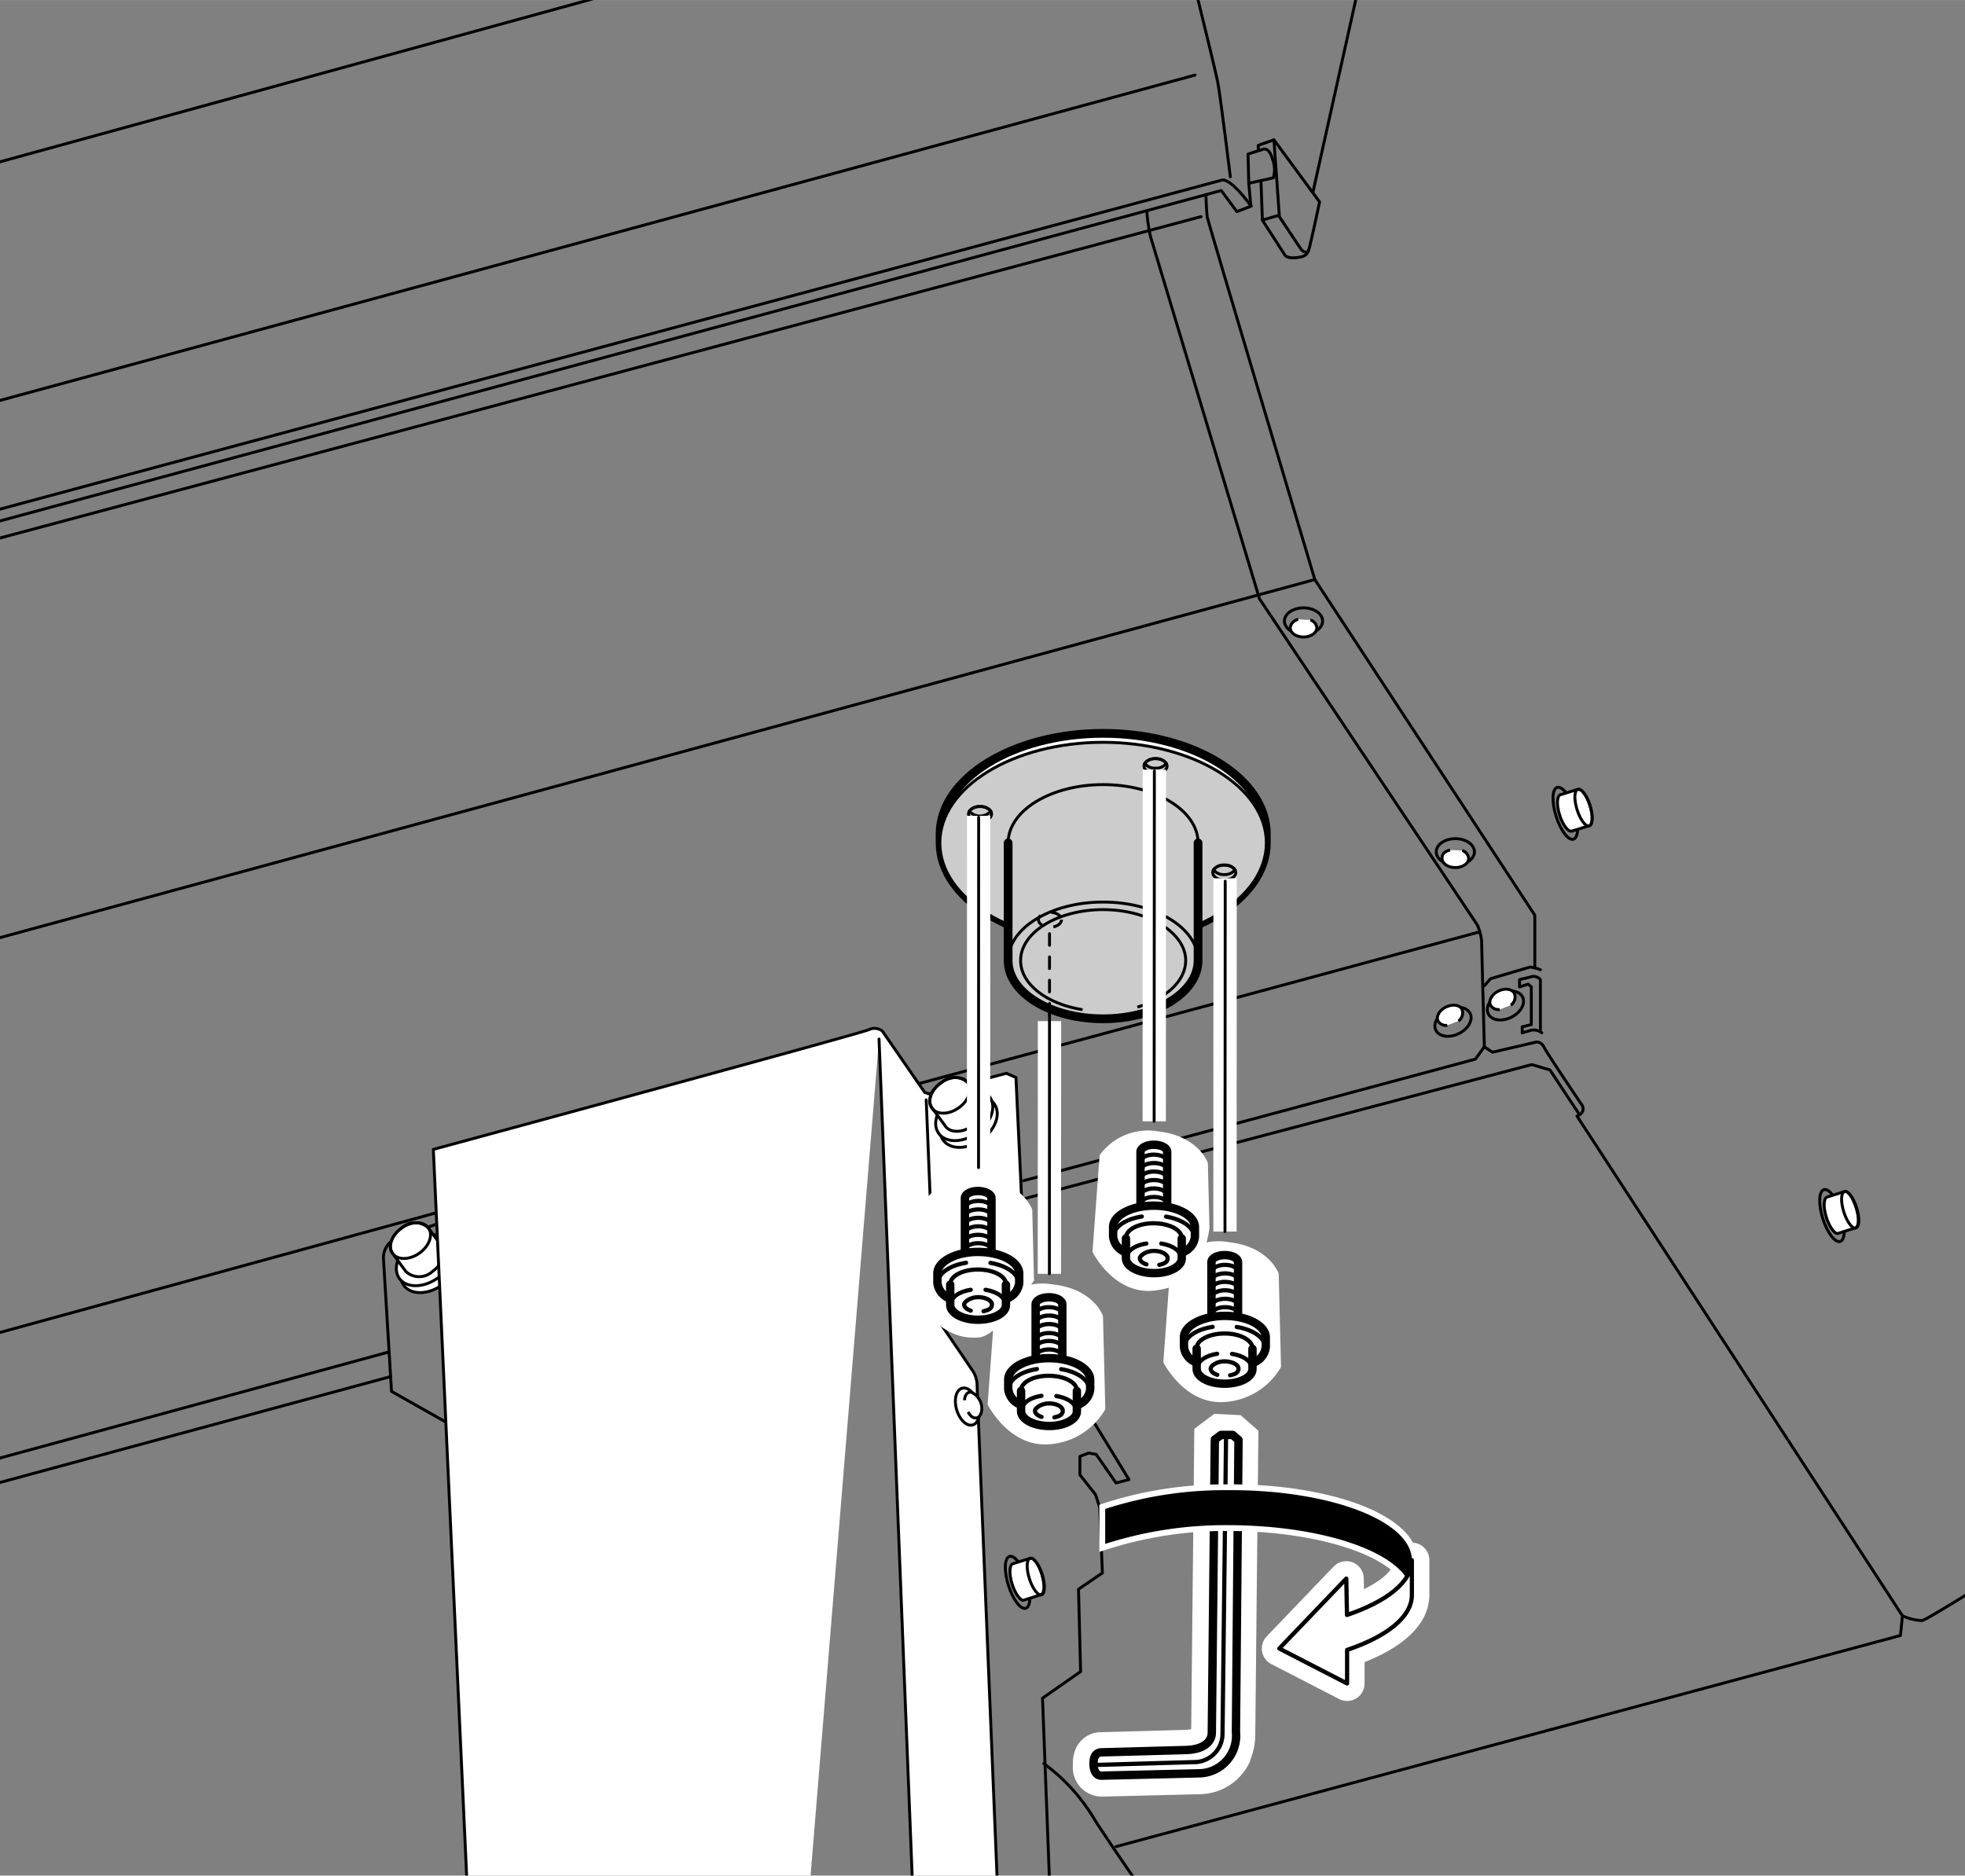 <svg xmlns="http://www.w3.org/2000/svg" xmlns:xlink="http://www.w3.org/1999/xlink" width="59.49mm" height="56.79mm" viewBox="0 0 168.64 160.98"><rect x="0" y="0" width="168.64" height="160.98" fill="#808080" stroke="none"/><defs><style>.cls-1,.cls-10,.cls-11,.cls-13,.cls-14,.cls-15,.cls-16,.cls-17,.cls-5,.cls-7{fill:none;}.cls-2{clip-path:url(#clip-path);}.cls-12,.cls-19,.cls-20,.cls-3,.cls-8,.cls-9{fill:#fff;}.cls-10,.cls-11,.cls-13,.cls-14,.cls-16,.cls-17,.cls-20,.cls-3,.cls-4,.cls-5,.cls-6,.cls-7,.cls-8,.cls-9{stroke:#000;}.cls-10,.cls-18,.cls-3,.cls-4,.cls-5,.cls-8{stroke-miterlimit:10;}.cls-3,.cls-6{stroke-width:0.75px;}.cls-4,.cls-6{fill:#ccc;}.cls-10,.cls-11,.cls-16,.cls-4,.cls-5,.cls-7,.cls-8,.cls-9{stroke-width:0.25px;}.cls-11,.cls-13,.cls-14,.cls-16,.cls-19,.cls-20,.cls-6,.cls-7,.cls-9{stroke-linecap:round;}.cls-11,.cls-13,.cls-14,.cls-15,.cls-16,.cls-19,.cls-20,.cls-6,.cls-7,.cls-9{stroke-linejoin:round;}.cls-10,.cls-16{stroke-dasharray:1 1;}.cls-11{stroke-dasharray:60 2.4 2.4 2.4;}.cls-13{stroke-width:0.72px;}.cls-14,.cls-17,.cls-20{stroke-width:0.36px;}.cls-15,.cls-18,.cls-19{stroke:#fff;}.cls-15{stroke-width:2px;}.cls-19{stroke-width:3px;}</style><clipPath id="clip-path"><rect class="cls-1" width="168.64" height="160.98"/></clipPath></defs><g id="レイヤー_1" data-name="レイヤー 1"><g class="cls-2"><path class="cls-3" d="M108.68,71.57c0-4.76-6.27-8.63-14-8.63s-14,3.87-14,8.63v.77c0,4.76,6.27,8.62,14,8.62s14-3.86,14-8.62Z"/><ellipse class="cls-4" cx="94.67" cy="72.34" rx="14.01" ry="8.63"/><path class="cls-5" d="M102.82,72.34c0-2.78-3.65-5-8.15-5s-8.15,2.24-8.15,5"/><path class="cls-6" d="M86.52,72.34v10.1c0,2.77,3.65,5,8.15,5s8.15-2.25,8.15-5V72.34"/><path class="cls-7" d="M37.42,105.08l-3.32,1.18a1.79,1.79,0,0,0-1.19,1.8l.69,11.36,4.68,2.64"/><ellipse class="cls-8" cx="36.85" cy="108.76" rx="2.69" ry="1.88" transform="translate(-55.9 41.05) rotate(-35.15)"/><ellipse class="cls-8" cx="36.47" cy="108.17" rx="2.69" ry="1.88" transform="translate(-55.63 40.72) rotate(-35.15)"/><path class="cls-8" d="M33.69,107.56c.23.34.89,1.22,1.13,1.56a1.68,1.68,0,0,0,2.3,0c.86-.6,1.21-1.57.78-2.17-.23-.33-.89-1.21-1.13-1.55a1.68,1.68,0,0,0-2.3,0C33.61,106,33.26,107,33.69,107.56Z"/><ellipse class="cls-5" cx="35.23" cy="106.48" rx="1.89" ry="1.32" transform="translate(-54.88 39.7) rotate(-35.15)"/><path class="cls-9" d="M75.44,89.18l4.33,109.4,7,10.51.76-.4S83.86,119.8,83.86,119a2.43,2.43,0,0,0-.3-1.22s-2.92-4.33-3.21-4.68a2.4,2.4,0,0,1-.41-.76l1.52-.29,6.31-7.19-.58-12.38-.82-.36-6.66,1.76-.35-.12-3.63-5.26a1.08,1.08,0,0,0-1.15-.13c-.62.31-37.39,10.28-37.39,10.28l5.06,110.4,20.8,31.56"/><ellipse class="cls-5" cx="99.17" cy="65.75" rx="0.99" ry="0.64"/><path class="cls-5" d="M99.17,65.11a1.06,1.06,0,0,0-.92.41,1.06,1.06,0,0,0,.92.41,1.08,1.08,0,0,0,.92-.41A1.08,1.08,0,0,0,99.17,65.11Z"/><ellipse class="cls-5" cx="84.11" cy="69.86" rx="0.99" ry="0.64"/><path class="cls-5" d="M84.11,69.22a1.06,1.06,0,0,0-.92.41,1.24,1.24,0,0,0,1.84,0A1.06,1.06,0,0,0,84.11,69.22Z"/><ellipse class="cls-10" cx="90.11" cy="78.94" rx="0.99" ry="0.64"/><ellipse class="cls-5" cx="105.07" cy="74.89" rx="0.99" ry="0.64"/><path class="cls-5" d="M105.07,74.24a1.06,1.06,0,0,0-.92.41,1.06,1.06,0,0,0,.92.41,1.08,1.08,0,0,0,.92-.41A1.08,1.08,0,0,0,105.07,74.24Z"/><ellipse class="cls-5" cx="111.87" cy="53.3" rx="1.64" ry="1.13"/><path class="cls-8" d="M112.46,53.21a.78.78,0,0,1,.55.67c0,.44-.51.79-1.14.79s-1.14-.35-1.14-.79a.84.84,0,0,1,.69-.72"/><ellipse class="cls-5" cx="124.9" cy="73.11" rx="1.64" ry="1.13"/><path class="cls-8" d="M125.49,73a.77.77,0,0,1,.55.67c0,.44-.51.79-1.14.79s-1.14-.35-1.14-.79.28-.6.69-.72"/><ellipse class="cls-5" cx="124.7" cy="87.69" rx="1.64" ry="1.13" transform="translate(-25.83 63.6) rotate(-26.02)"/><path class="cls-8" d="M124.21,88a.79.79,0,0,1-.79-.36c-.19-.4.11-.94.68-1.21s1.18-.19,1.37.2a.86.86,0,0,1-.3,1"/><ellipse class="cls-5" cx="129.2" cy="86.29" rx="1.64" ry="1.13" transform="translate(-24.76 65.43) rotate(-26.02)"/><path class="cls-8" d="M128.71,86.64a.78.78,0,0,1-.79-.37c-.19-.39.11-.93.68-1.21s1.18-.18,1.37.21a.85.85,0,0,1-.31,1"/><ellipse class="cls-5" cx="134.34" cy="69.8" rx="0.83" ry="2.33" transform="translate(-14.75 43.5) rotate(-17.45)"/><path class="cls-8" d="M135.41,67.75l-1.49.46c-.31.1-.34.88-.07,1.74s.75,1.48,1.05,1.38l1.49-.46c.31-.1.34-.88.07-1.74S135.72,67.65,135.41,67.75Z"/><ellipse class="cls-5" cx="135.9" cy="69.31" rx="0.58" ry="1.64" transform="translate(-14.53 43.95) rotate(-17.45)"/><ellipse class="cls-5" cx="87.34" cy="135.8" rx="0.83" ry="2.33" transform="translate(-36.71 32.45) rotate(-17.45)"/><path class="cls-8" d="M88.41,133.75l-1.48.46c-.31.1-.34.88-.07,1.74s.74,1.48,1,1.39l1.48-.47c.31-.1.34-.88.07-1.74S88.72,133.65,88.41,133.75Z"/><ellipse class="cls-5" cx="88.9" cy="135.31" rx="0.58" ry="1.64" transform="translate(-36.49 32.89) rotate(-17.45)"/><ellipse class="cls-5" cx="157.23" cy="104.32" rx="0.83" ry="2.33" transform="translate(-24.05 51.96) rotate(-17.45)"/><path class="cls-8" d="M158.3,102.27l-1.49.47c-.31.09-.34.87-.07,1.73s.74,1.48,1,1.39l1.49-.47c.31-.1.34-.87.06-1.74S158.6,102.17,158.3,102.27Z"/><ellipse class="cls-5" cx="158.79" cy="103.83" rx="0.58" ry="1.64" transform="translate(-23.83 52.4) rotate(-17.45)"/><line class="cls-11" x1="78.87" y1="93" x2="126.94" y2="79.99"/><path class="cls-7" d="M103.49,16.72s.06,1.58.12,1.93,9.23,31.09,9.23,31.09l18.88,28.81v4.5"/><path class="cls-7" d="M127.41,84.59l.51-.59,3.39-1a3.43,3.43,0,0,1,.89.23"/><path class="cls-7" d="M132.32,88.64a1.16,1.16,0,0,0-.86-.23l-.82.23v-.51l.78-.19V84.7l-.27-.23-.74.23v-.62l.94-.23a.76.76,0,0,1,.85.23v4.33"/><polyline class="cls-7" points="87.83 102.9 131.46 91.37 133.02 91.83 135.44 95.5"/><polyline class="cls-7" points="127.39 89.83 126.63 90.9 87.83 101.34"/><line class="cls-7" x1="80.19" y1="111.7" x2="79.49" y2="94.4"/><ellipse class="cls-8" cx="83.03" cy="120.72" rx="0.96" ry="1.64" transform="translate(-30.65 28.28) rotate(-16.36)"/><path class="cls-8" d="M82.78,120.18c0-.35.17-.62.4-.69s.79.3,1,.91,0,1.18-.32,1.28-.57-.13-.78-.49"/><ellipse class="cls-8" cx="83.14" cy="96.29" rx="2.69" ry="1.88" transform="translate(-40.28 65.43) rotate(-35.15)"/><ellipse class="cls-8" cx="82.75" cy="95.71" rx="2.69" ry="1.88" transform="translate(-40.01 65.1) rotate(-35.15)"/><path class="cls-8" d="M80,95.1c.24.34.89,1.21,1.13,1.55.42.6,1.45.59,2.31,0s1.2-1.56.78-2.16c-.24-.34-.9-1.21-1.14-1.55a1.67,1.67,0,0,0-2.3,0C79.9,93.53,79.55,94.5,80,95.1Z"/><ellipse class="cls-5" cx="81.51" cy="94.01" rx="1.89" ry="1.32" transform="translate(-39.26 64.07) rotate(-35.15)"/><line class="cls-7" x1="37.26" y1="104.14" x2="-21.25" y2="120.19"/><line class="cls-7" x1="33.29" y1="116.06" x2="-21.56" y2="131.02"/><line class="cls-7" x1="-22.03" y1="133.21" x2="33.45" y2="118.17"/><polyline class="cls-7" points="82.98 110.28 90.17 121.56 90.17 120.86"/><polyline class="cls-7" points="89.82 120.92 92.68 120.1 96.89 126.99 95.78 127.28 94.08 124.83 93.44 124.71 92.68 125 92.68 126.58 94.02 128.28 94.38 129.39 94.61 135 92.56 136.4 92.74 143.47 89.47 145.75 91.69 203.72 113.83 237.61"/><path class="cls-7" d="M89.58,151.36A16.25,16.25,0,0,1,94,156.27c2.34,3.62,9,13.09,9,13.09a26.79,26.79,0,0,1,1.52,7.24c0,3,2.46,50.38,2.46,50.38"/><path class="cls-7" d="M95.78,158.49l67.32-18.12.17-1.69L135.34,95.79c.76-.29.47-.88.47-.88s-3-4.44-3.28-5-.7-.47-.7-.47l-3.74.87-.7-.46s-.23-8.53-.23-9.06a4.83,4.83,0,0,0-.37-1.4l-18.7-28L98.74,20.31a14.25,14.25,0,0,1-.31-2.11"/><path class="cls-7" d="M163.27,138.68a4.39,4.39,0,0,0,1.7.41c.46-.12,5.49-3.27,5.49-3.27l17.18,26.06"/><line class="cls-7" x1="112.84" y1="49.74" x2="-30.68" y2="88.83"/><path class="cls-7" d="M-40,54.47l144.81-39s.58-.47,2.57,2.22l-1.23.47-1.34-1.81L-35.88,54.42"/><path class="cls-7" d="M107.35,17.66l-.18-1.93,2.11-.47a2.46,2.46,0,0,0-.06-1.57c-.29-1.11-.82-.88-.82-.88l-1.29.41.06,2.51"/><path class="cls-7" d="M108.22,15.56l.12,3.33,1.93,3s.17.29.88.23,1-.18,1.16-.64.94-4.15.94-4.15L109.33,12l-1.34.47v.35"/><path class="cls-7" d="M109.33,12l.47,6.6,1.87,2.81s.41.47.64.06"/><line class="cls-7" x1="108.34" y1="18.89" x2="109.74" y2="18.48"/><line class="cls-7" x1="-35.82" y1="55.76" x2="103.08" y2="18.59"/><path class="cls-7" d="M105.59,15.17S104.74,8.23,104.5,7s-3.58-14.8-4.28-17.45-.55-3.43,1.4-5.14l20.8-13.95"/><path class="cls-7" d="M112.68,16.49l6.08-27.33a2.68,2.68,0,0,1,1.11-1.62L128-18a2,2,0,0,1,2.44.2l.42.4L142.29-1.74l2.42-1.48-.08-2-11.92-22"/><line class="cls-7" x1="102.56" y1="6.44" x2="-42.21" y2="45.86"/><line class="cls-7" x1="97.65" y1="-12.96" x2="-19.69" y2="19.3"/><ellipse class="cls-5" cx="94.67" cy="82.44" rx="8.15" ry="5.02"/><path class="cls-5" d="M92.91,86.66c-3.06-.48-5.32-2.19-5.32-4.22,0-2.41,3.17-4.37,7.08-4.37s7.09,2,7.09,4.37c0,1.76-1.7,3.28-4.15,4"/></g></g><g id="レイヤー_2" data-name="レイヤー 2"><path class="cls-12" d="M99.84,116.92l.61-8.31a5.11,5.11,0,0,1,5-2c3.53.4,4.29,2.71,4.29,2.71l.2,8a6,6,0,0,1-4.71,3C101.7,120.68,99.84,116.92,99.84,116.92Z"/><path class="cls-13" d="M102.61,116.91a1.59,1.59,0,0,1-1-1.31v-.82c0-1,1.58-1.84,3.51-1.84s3.52.84,3.51,1.86v.82a1.61,1.61,0,0,1-1,1.31"/><path class="cls-14" d="M102.7,115.7c0-.69,1.08-1.25,2.4-1.25s2.39.57,2.39,1.27"/><path class="cls-13" d="M102.7,115.75v1.74c0,.7,1.06,1.27,2.39,1.27s2.39-.55,2.4-1.25v-1.74"/><path class="cls-14" d="M104.47,118c-.35-.11-.57-.31-.57-.54s.53-.63,1.19-.62,1.2.28,1.2.63-.3.48-.72.57"/><path class="cls-14" d="M104,112.79c0-.33.51-.6,1.14-.6s1.14.28,1.14.61"/><path class="cls-14" d="M104,112.07c0-.33.51-.6,1.14-.6s1.14.27,1.14.6"/><path class="cls-14" d="M104,111.34c0-.33.51-.6,1.14-.6s1.14.28,1.14.61"/><path class="cls-14" d="M104,110.61c0-.33.52-.6,1.15-.59s1.14.27,1.13.6"/><path class="cls-14" d="M104,109.89c0-.33.51-.6,1.14-.6s1.14.27,1.14.6"/><path class="cls-14" d="M104,109.16c0-.33.51-.6,1.14-.6s1.14.28,1.14.61"/><path class="cls-13" d="M106.25,112.88v-4.56c0-.33-.51-.6-1.14-.6s-1.14.26-1.14.59v4.47"/><path class="cls-14" d="M106.14,113.89c1.41.23,2.42.92,2.42,1.74"/><path class="cls-14" d="M101.64,115.61c0-.82,1-1.51,2.43-1.73"/><path class="cls-14" d="M105.73,116.2c1,.15,1.69.64,1.68,1.22"/><path class="cls-14" d="M102.77,117.4c0-.58.72-1.06,1.69-1.21"/><line class="cls-15" x1="105.13" y1="105.7" x2="105.14" y2="75.38"/><line class="cls-11" x1="105.13" y1="105.7" x2="105.15" y2="75.63"/><path class="cls-12" d="M84.76,120.54l.61-8.3a5.11,5.11,0,0,1,5-2c3.53.4,4.29,2.71,4.29,2.71l.2,8a6,6,0,0,1-4.71,3C86.62,124.3,84.76,120.54,84.76,120.54Z"/><path class="cls-13" d="M87.53,120.54a1.62,1.62,0,0,1-1-1.32v-.82c0-1,1.58-1.84,3.52-1.83s3.51.84,3.51,1.86v.82a1.59,1.59,0,0,1-1,1.3"/><path class="cls-14" d="M87.63,119.33c0-.7,1.07-1.26,2.4-1.25s2.39.57,2.39,1.26"/><path class="cls-13" d="M87.63,119.38v1.74c0,.69,1.07,1.26,2.39,1.27s2.4-.56,2.4-1.25v-1.75"/><path class="cls-14" d="M89.39,121.61c-.34-.11-.57-.31-.57-.53s.54-.63,1.2-.63,1.19.28,1.19.63-.3.48-.72.57"/><path class="cls-14" d="M88.89,116.42c0-.34.51-.6,1.14-.6s1.15.27,1.14.6"/><path class="cls-14" d="M88.89,115.69c0-.33.52-.6,1.14-.6s1.14.28,1.14.61"/><path class="cls-14" d="M88.9,115c0-.33.51-.59,1.14-.59s1.14.27,1.14.6"/><path class="cls-14" d="M88.9,114.23c0-.32.51-.59,1.14-.59s1.14.27,1.14.6"/><path class="cls-14" d="M88.9,113.51c0-.33.51-.6,1.14-.6s1.14.28,1.14.61"/><path class="cls-14" d="M88.9,112.78c0-.33.52-.6,1.14-.59s1.14.27,1.15.6"/><path class="cls-13" d="M91.17,116.51l0-4.57c0-.33-.51-.6-1.14-.6s-1.14.26-1.15.6v4.46"/><path class="cls-14" d="M91.07,117.51c1.4.23,2.41.93,2.41,1.74"/><path class="cls-14" d="M86.57,119.23c0-.82,1-1.5,2.42-1.73"/><path class="cls-14" d="M90.66,119.82c1,.16,1.68.64,1.68,1.22"/><path class="cls-14" d="M87.7,121c0-.57.71-1.06,1.68-1.2"/><line class="cls-15" x1="90.06" y1="109.33" x2="90.07" y2="87.64"/><line class="cls-16" x1="90.07" y1="87.13" x2="90.07" y2="79.26"/><line class="cls-11" x1="90.06" y1="109.32" x2="90.07" y2="87.13"/><path class="cls-12" d="M93.76,107.45l.61-8.3a5.11,5.11,0,0,1,5-2.05c3.53.4,4.29,2.71,4.29,2.71l.14,5.6s-.49,3.56-2,4.46a6.76,6.76,0,0,1-2.67.89C95.62,111.21,93.76,107.45,93.76,107.45Z"/><path class="cls-13" d="M96.53,107.45a1.62,1.62,0,0,1-1-1.31v-.83c0-1,1.58-1.84,3.52-1.83s3.51.84,3.5,1.86v.82a1.59,1.59,0,0,1-1,1.3"/><path class="cls-14" d="M96.63,106.24c0-.7,1.07-1.26,2.4-1.25s2.39.57,2.38,1.26"/><path class="cls-13" d="M96.63,106.29V108c0,.69,1.07,1.26,2.39,1.27s2.4-.56,2.4-1.25V106.3"/><path class="cls-14" d="M98.39,108.52c-.34-.11-.57-.31-.57-.53s.54-.63,1.2-.63,1.19.29,1.19.63-.3.48-.72.57"/><path class="cls-14" d="M97.89,103.33c0-.33.51-.6,1.14-.6s1.14.27,1.14.6"/><path class="cls-14" d="M97.89,102.6c0-.33.52-.6,1.14-.6s1.14.28,1.14.61"/><path class="cls-14" d="M97.9,101.87c0-.33.51-.59,1.14-.59s1.14.27,1.14.6"/><path class="cls-14" d="M97.9,101.14c0-.32.51-.59,1.14-.59s1.14.27,1.14.6"/><path class="cls-14" d="M97.9,100.42c0-.33.51-.6,1.14-.6s1.14.28,1.14.61"/><path class="cls-14" d="M97.9,99.69c0-.33.51-.6,1.14-.59s1.14.27,1.14.6"/><path class="cls-13" d="M100.17,103.42l0-4.57c0-.33-.51-.6-1.14-.6s-1.14.26-1.15.6v4.46"/><path class="cls-14" d="M100.07,104.42c1.4.23,2.41.93,2.41,1.74"/><path class="cls-14" d="M95.56,106.14c0-.82,1-1.5,2.43-1.73"/><path class="cls-14" d="M99.66,106.73c1,.16,1.68.64,1.68,1.22"/><path class="cls-14" d="M96.7,107.93c0-.57.71-1.06,1.68-1.2"/><line class="cls-15" x1="99.06" y1="96.24" x2="99.07" y2="66.06"/><line class="cls-11" x1="99.05" y1="96.23" x2="99.07" y2="66.17"/><path class="cls-12" d="M78.68,111.43l.62-8.31a5.08,5.08,0,0,1,5-2c3.53.39,4.29,2.71,4.29,2.71l.15,6.06s-2.9,4.66-4.66,4.89C80.55,115.18,78.68,111.43,78.68,111.43Z"/><path class="cls-13" d="M81.45,111.42a1.62,1.62,0,0,1-1-1.31v-.82c0-1,1.57-1.85,3.51-1.84s3.51.84,3.51,1.86v.82a1.63,1.63,0,0,1-1,1.3"/><path class="cls-14" d="M81.55,110.21c0-.69,1.07-1.26,2.4-1.25s2.39.57,2.39,1.27"/><path class="cls-13" d="M81.55,110.26V112c0,.7,1.06,1.27,2.38,1.27s2.4-.56,2.4-1.25v-1.75"/><path class="cls-14" d="M83.31,112.49c-.34-.11-.57-.31-.57-.53s.54-.63,1.2-.63,1.2.29,1.19.64-.29.47-.72.57"/><path class="cls-14" d="M82.81,107.3c0-.33.52-.6,1.15-.6s1.14.28,1.13.61"/><path class="cls-14" d="M82.82,106.57c0-.33.51-.6,1.14-.59s1.14.27,1.14.6"/><path class="cls-14" d="M82.82,105.85c0-.33.51-.6,1.14-.6s1.14.27,1.14.6"/><path class="cls-14" d="M82.82,105.12c0-.33.51-.6,1.14-.6s1.14.28,1.14.61"/><path class="cls-14" d="M82.82,104.39c0-.33.52-.59,1.15-.59s1.13.27,1.13.6"/><path class="cls-14" d="M82.83,103.67c0-.33.51-.6,1.14-.6s1.14.27,1.14.61"/><path class="cls-13" d="M85.09,107.39l0-4.56c0-.33-.51-.6-1.14-.61s-1.14.27-1.14.6l0,4.46"/><path class="cls-14" d="M85,108.39c1.4.24,2.42.93,2.41,1.75"/><path class="cls-14" d="M80.49,110.11c0-.81,1-1.5,2.42-1.73"/><path class="cls-14" d="M84.58,110.7c1,.16,1.68.65,1.68,1.22"/><path class="cls-14" d="M81.62,111.91c0-.58.71-1.06,1.69-1.21"/><line class="cls-15" x1="83.98" y1="100.21" x2="83.99" y2="70.02"/><line class="cls-11" x1="83.98" y1="100.21" x2="83.99" y2="70.14"/><path class="cls-12" d="M106.29,123.59l-.5-.43-1,0-.53.39L104,148.73c0,.33-.18,1.38-2.16,1.47l-7.27.2c-.57,0-.73.45-.72,1s.2,1.06.78,1l8.36-.2a3.23,3.23,0,0,0,3.08-3.56Z"/><path class="cls-12" d="M107.3,151.13a4.79,4.79,0,0,1-4.2,2.86l-8.47.21a2.5,2.5,0,0,1-2.55-2.72,3.15,3.15,0,0,1,.24-1.38,2.36,2.36,0,0,1,2.17-1.43l7.26-.2a2.88,2.88,0,0,0,.48-.06l.27-25.78,1.71-1.28,2.26.11L108,122.8l-.27,25.93a5.9,5.9,0,0,1-.46,2.4Z"/><path class="cls-13" d="M106.29,123.59l-.5-.43-1,0-.53.39L104,148.73c0,.33-.18,1.38-2.16,1.47l-7.27.2c-.57,0-.73.45-.72,1s.2,1.06.78,1l8.36-.2a3.23,3.23,0,0,0,3.08-3.56Z"/><path class="cls-17" d="M94.09,151.48l8.62-.25a2.44,2.44,0,0,0,2.21-2.41l.3-25.47"/><path class="cls-18" d="M121.17,133.9l0,3c0-3.37-7.13-6-15.86-6a33.76,33.76,0,0,0-10.46,1.61l0-3a33.11,33.11,0,0,1,10.45-1.61c8.73-.07,15.84,2.61,15.87,6"/><path class="cls-19" d="M115.6,138.61c3.41-1.15,5.58-2.84,5.57-4.71l0,3c0,1.88-2.15,3.56-5.56,4.71l0,2.88-5.82-3,5.75-6Z"/><path d="M121.17,133.9l0,3c0-3.37-7.13-6-15.86-6a33.76,33.76,0,0,0-10.46,1.61l0-3a33.11,33.11,0,0,1,10.45-1.61c8.73-.07,15.84,2.61,15.87,6"/><path class="cls-20" d="M115.6,138.61c3.41-1.15,5.58-2.84,5.57-4.71l0,3c0,1.88-2.15,3.56-5.56,4.71l0,2.88-5.82-3,5.75-6Z"/></g></svg>